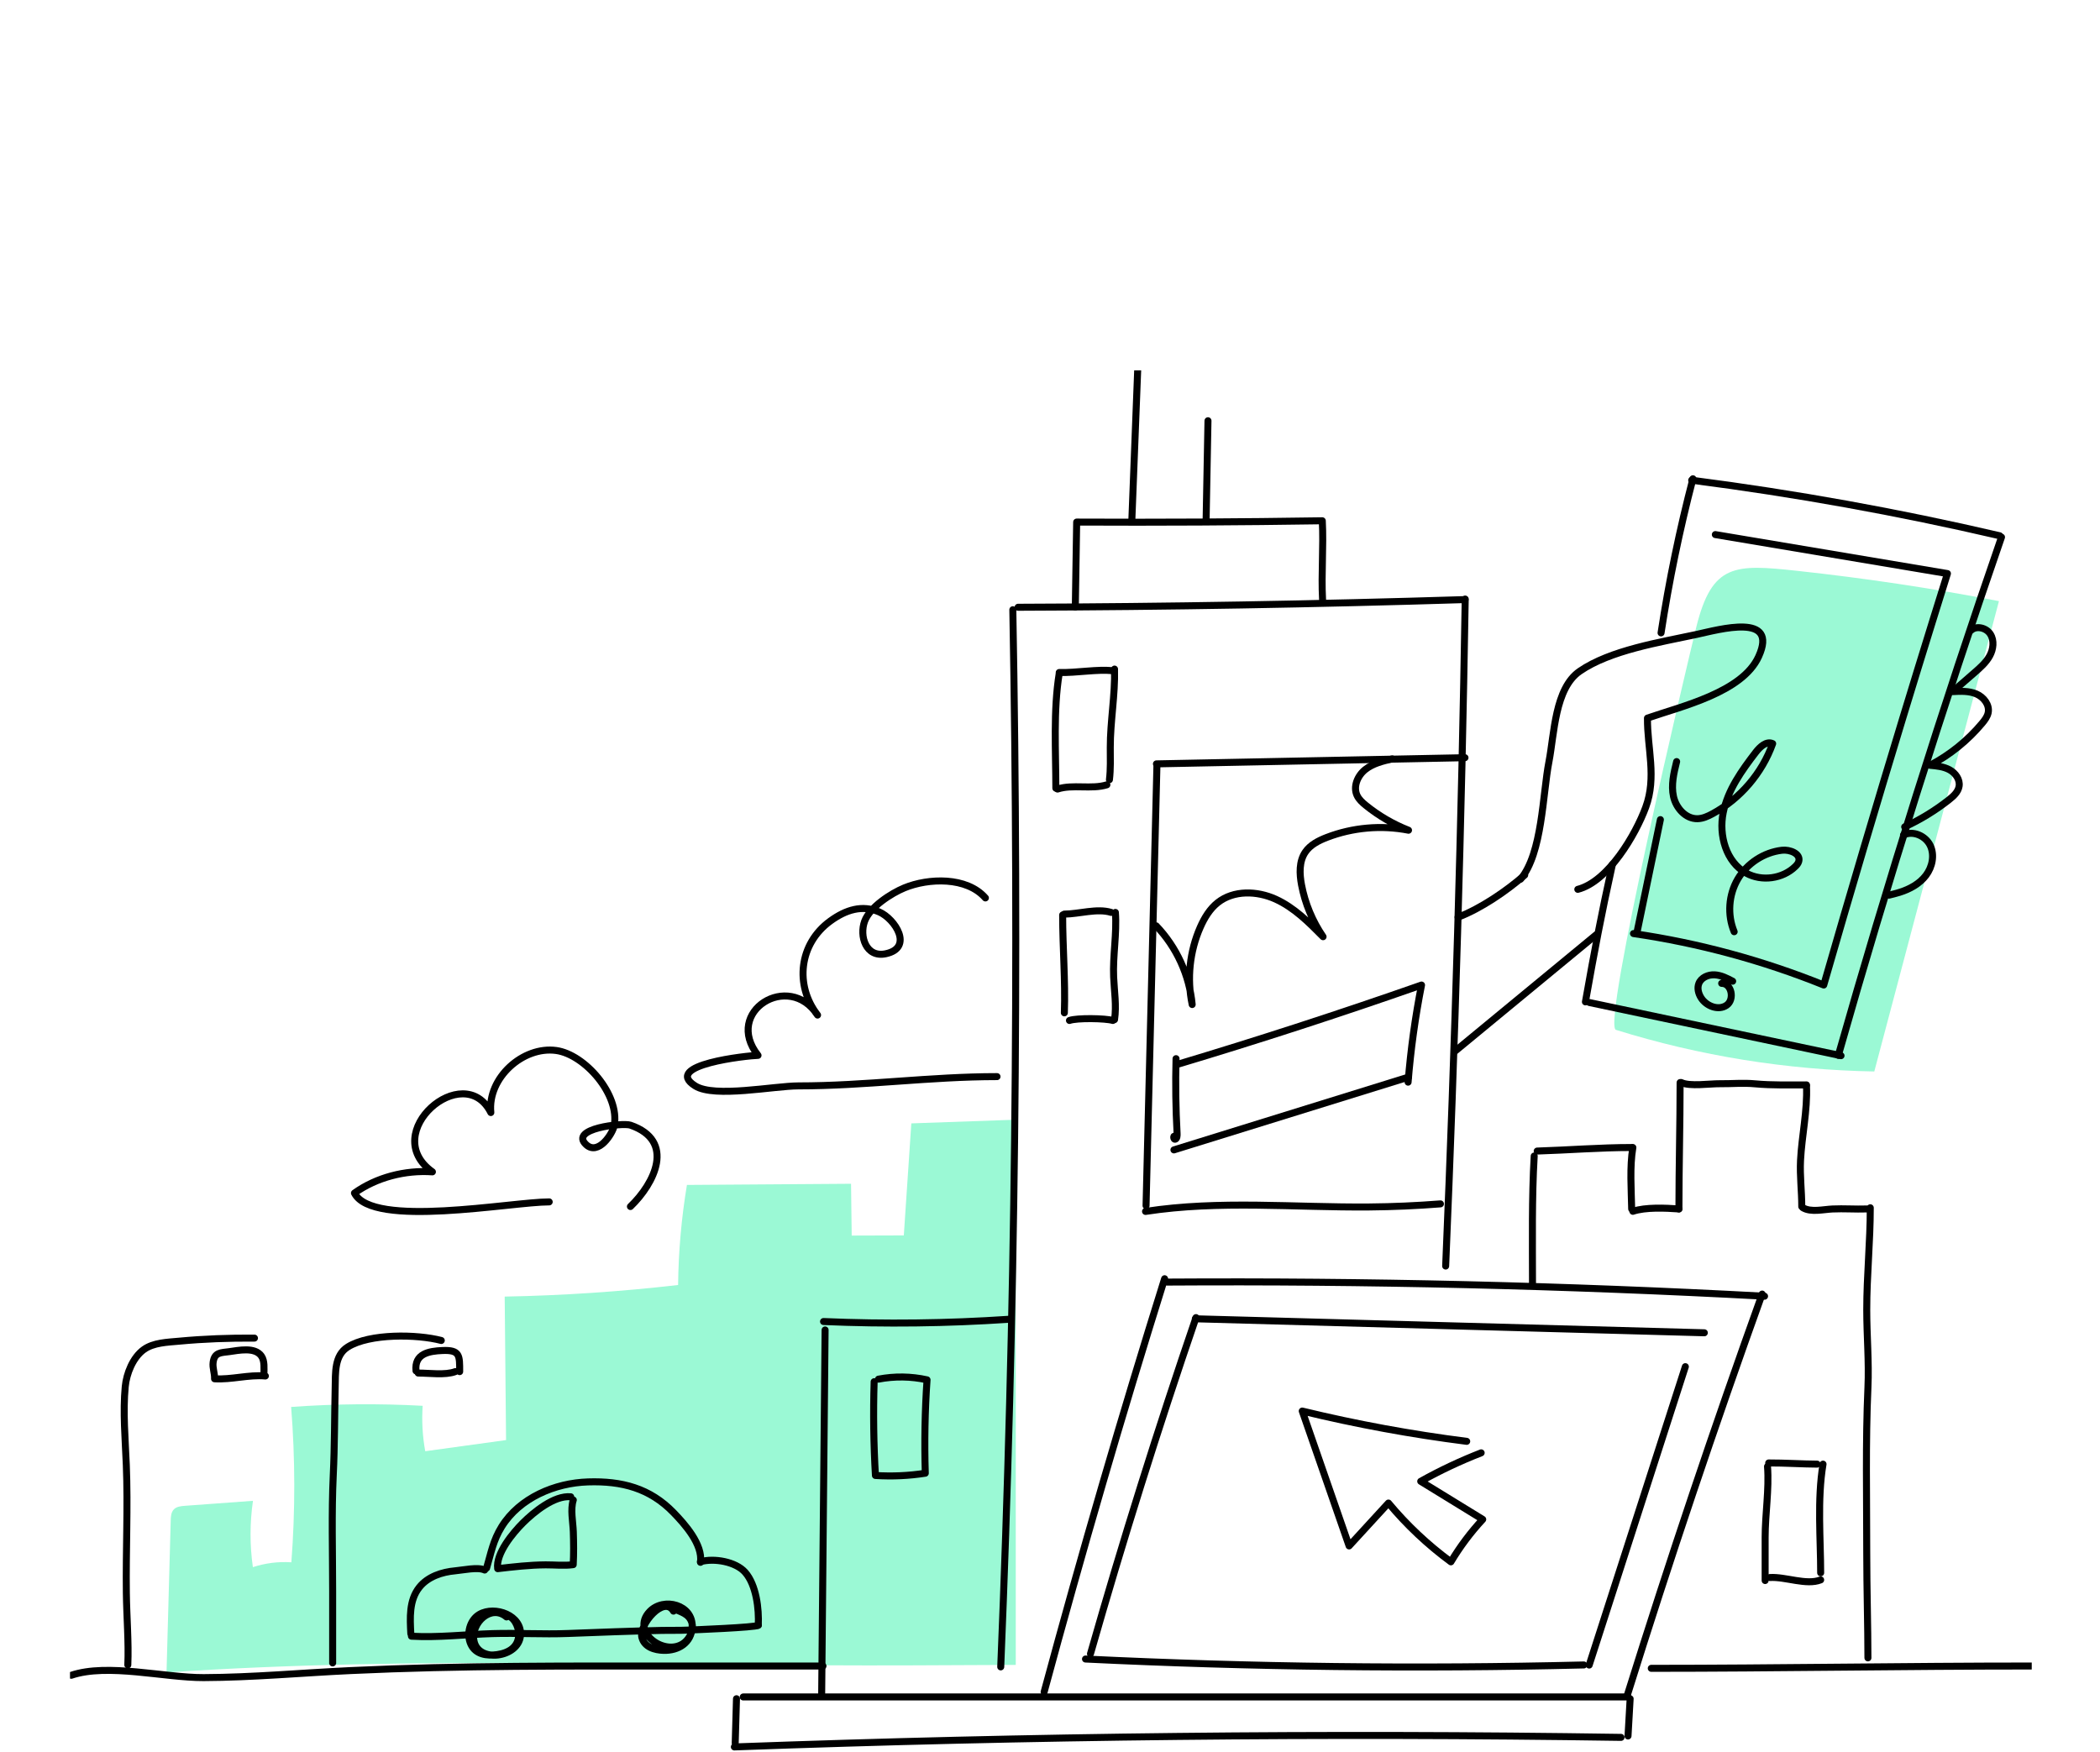 <svg width="900" height="751" viewBox="0 0 900 751" fill="none" xmlns="http://www.w3.org/2000/svg">
<g clip-path="url(#clip0_2450_21730)">
<g clip-path="url(#clip1_2450_21730)">
<path d="M435.337 501.065C435.204 494.028 435.071 486.991 434.938 479.953C420.149 480.473 405.36 480.992 390.571 481.512L387.347 529.535C379.901 529.56 372.461 529.578 365.015 529.602C364.919 522.202 364.828 514.802 364.731 507.402C341.289 507.565 317.846 507.734 294.398 507.898C292.043 522.069 290.774 536.422 290.617 550.787C265.943 553.638 241.13 555.299 216.298 555.758C216.491 576.261 216.691 596.763 216.884 617.259C205.338 618.854 193.791 620.448 182.245 622.037C181.074 615.628 180.705 609.068 181.14 602.568C162.366 601.547 143.531 601.71 124.774 603.057C126.531 625.209 126.562 647.493 124.871 669.65C119.309 669.276 113.669 669.989 108.373 671.728C107.032 662.311 107.05 652.706 108.415 643.295C98.693 644.007 88.964 644.72 79.242 645.433C77.527 645.56 75.643 645.759 74.465 647.016C73.318 648.236 73.209 650.072 73.167 651.745C72.569 673.45 71.971 695.16 71.367 716.865C177.789 709.64 284.905 714.297 391.574 713.82C406.157 713.754 420.741 713.687 435.325 713.627V501.065H435.337Z" fill="#9BF9D5"></path>
<path d="M692.535 441.426C728.351 452.584 765.761 458.612 803.268 459.265C821.077 392.062 838.885 324.864 856.693 257.661C828.021 252.134 799.114 247.803 770.085 244.662C743.521 241.786 733.75 241.527 727.01 268.668C723.339 283.461 686.388 439.518 692.535 441.432V441.426Z" fill="#9BF9D5"></path>
<path d="M624.876 393.134C634.49 389.515 645.746 381.844 653.439 375.078" stroke="black" stroke-width="3" stroke-linecap="round" stroke-linejoin="round"></path>
<path d="M651.688 376.831C661.049 365.625 661.109 340.556 663.839 326.475C666.151 314.527 666.345 295.076 677.033 287.7C690.137 278.663 711.503 275.304 727.004 271.958C736.992 269.801 762.331 262.486 753.708 281.411C746.709 296.773 720.712 302.711 706.056 307.797C705.953 320.803 710.078 333.072 705.307 346.017C701.001 357.718 689.268 377.821 676.2 381.198" stroke="black" stroke-width="3" stroke-linecap="round" stroke-linejoin="round"></path>
<path d="M697.759 727.367H318.529" stroke="black" stroke-width="3" stroke-miterlimit="10" stroke-linecap="round" stroke-linejoin="round"></path>
<path d="M315.635 728.125C315.454 734.462 315.273 740.798 315.092 747.135" stroke="black" stroke-width="3" stroke-miterlimit="10" stroke-linecap="round" stroke-linejoin="round"></path>
<path d="M314.729 748.784C441.333 744.151 568.051 742.785 694.72 744.694" stroke="black" stroke-width="3" stroke-miterlimit="10" stroke-linecap="round" stroke-linejoin="round"></path>
<path d="M698.634 728.133C698.332 733.449 698.024 738.771 697.722 744.086" stroke="black" stroke-width="3" stroke-miterlimit="10" stroke-linecap="round" stroke-linejoin="round"></path>
<path d="M697.45 726.508C715.494 668.837 734.752 611.541 755.211 554.68" stroke="black" stroke-width="3" stroke-miterlimit="10" stroke-linecap="round" stroke-linejoin="round"></path>
<path d="M756.238 555.598C670.971 551.019 585.564 548.996 500.176 549.539" stroke="black" stroke-width="3" stroke-miterlimit="10" stroke-linecap="round" stroke-linejoin="round"></path>
<path d="M499.119 548.102C480.743 606.793 463.532 665.854 447.487 725.228" stroke="black" stroke-width="3" stroke-miterlimit="10" stroke-linecap="round" stroke-linejoin="round"></path>
<path d="M512.289 565.273C585.002 567.273 657.715 569.272 730.428 571.272" stroke="black" stroke-width="3" stroke-miterlimit="10" stroke-linecap="round" stroke-linejoin="round"></path>
<path d="M512.572 564.766C496.255 612.397 481.17 660.451 467.348 708.867" stroke="black" stroke-width="3" stroke-miterlimit="10" stroke-linecap="round" stroke-linejoin="round"></path>
<path d="M465.217 711.109C536.342 714.547 607.593 715.392 678.778 713.646" stroke="black" stroke-width="3" stroke-miterlimit="10" stroke-linecap="round" stroke-linejoin="round"></path>
<path d="M681.079 713.695C694.817 671.06 708.556 628.425 722.294 585.789" stroke="black" stroke-width="3" stroke-miterlimit="10" stroke-linecap="round" stroke-linejoin="round"></path>
<path d="M628.59 617.802C604.876 614.794 581.337 610.456 558.105 604.82C564.802 624.09 571.493 643.36 578.19 662.63C583.807 656.505 589.429 650.373 595.045 644.248C602.907 653.69 611.923 662.171 621.815 669.45C625.71 662.932 630.287 656.825 635.45 651.255C626.591 645.819 617.738 640.376 608.88 634.939C617.219 630.276 625.885 626.192 634.786 622.731" stroke="black" stroke-width="3" stroke-miterlimit="10" stroke-linecap="round" stroke-linejoin="round"></path>
<path d="M436.321 260.292C500.181 260.075 564.042 258.981 627.872 257" stroke="black" stroke-width="3" stroke-miterlimit="10" stroke-linecap="round" stroke-linejoin="round"></path>
<path d="M434.068 261.352C436.816 412.4 435.089 563.527 428.887 714.473" stroke="black" stroke-width="3" stroke-miterlimit="10" stroke-linecap="round" stroke-linejoin="round"></path>
<path d="M627.95 256.781C626.392 352.104 623.602 447.409 619.568 542.665" stroke="black" stroke-width="3" stroke-miterlimit="10" stroke-linecap="round" stroke-linejoin="round"></path>
<path d="M627.848 324.773L495.616 327.419" stroke="black" stroke-width="3" stroke-miterlimit="10" stroke-linecap="round" stroke-linejoin="round"></path>
<path d="M495.821 328.234L491.165 516.79" stroke="black" stroke-width="3" stroke-miterlimit="10" stroke-linecap="round" stroke-linejoin="round"></path>
<path d="M490.941 519.253C522.573 514.385 554.814 517.616 586.819 517.345C597.001 517.26 607.182 516.813 617.333 516.016" stroke="black" stroke-width="3" stroke-miterlimit="10" stroke-linecap="round" stroke-linejoin="round"></path>
<path d="M495.507 396.834C504.239 405.919 509.776 418.019 510.936 430.571C508.617 419.511 509.855 407.731 514.42 397.402C516.172 393.433 518.478 389.591 521.878 386.891C528.702 381.478 538.726 381.792 546.661 385.387C554.596 388.981 560.907 395.311 567.03 401.503C562.471 394.846 559.307 387.241 557.803 379.316C556.897 374.531 556.692 369.209 559.446 365.198C561.571 362.099 565.116 360.299 568.624 358.946C579.706 354.675 591.995 353.588 603.649 355.859C597.067 353.28 590.883 349.68 585.388 345.228C583.897 344.02 582.423 342.703 581.602 340.969C579.814 337.181 581.819 332.476 585.086 329.866C588.353 327.251 592.58 326.23 596.663 325.281" stroke="black" stroke-width="3" stroke-miterlimit="10" stroke-linecap="round" stroke-linejoin="round"></path>
<path d="M504.015 453.773C503.732 464.472 503.883 475.194 504.468 485.874C504.523 486.81 504.438 488.012 503.701 488.308C502.965 488.61 502.765 486.593 503.454 487.034" stroke="black" stroke-width="3" stroke-miterlimit="10" stroke-linecap="round" stroke-linejoin="round"></path>
<path d="M504.119 456.367C539.337 445.82 574.386 434.433 609.23 422.219C606.525 435.913 604.599 449.831 603.469 463.845" stroke="black" stroke-width="3" stroke-miterlimit="10" stroke-linecap="round" stroke-linejoin="round"></path>
<path d="M503.116 492.876C536.625 482.48 570.135 472.084 603.644 461.688" stroke="black" stroke-width="3" stroke-miterlimit="10" stroke-linecap="round" stroke-linejoin="round"></path>
<path d="M711.883 271.268C715.289 249.038 719.848 226.977 725.536 205.219" stroke="black" stroke-width="3" stroke-miterlimit="10" stroke-linecap="round" stroke-linejoin="round"></path>
<path d="M725.012 205.836C769.373 211.55 813.444 219.494 857.001 229.636" stroke="black" stroke-width="3" stroke-miterlimit="10" stroke-linecap="round" stroke-linejoin="round"></path>
<path d="M857.786 230.234C832.405 303.599 809.083 377.677 787.856 452.346" stroke="black" stroke-width="3" stroke-miterlimit="10" stroke-linecap="round" stroke-linejoin="round"></path>
<path d="M789.01 452.498C753.067 444.905 717.13 437.312 681.188 429.719" stroke="black" stroke-width="3" stroke-miterlimit="10" stroke-linecap="round" stroke-linejoin="round"></path>
<path d="M691.031 370.531C686.152 392.658 683.428 407.12 679.467 429.434" stroke="black" stroke-width="3" stroke-miterlimit="10" stroke-linecap="round" stroke-linejoin="round"></path>
<path d="M735.144 229.141C768.303 234.71 801.462 240.28 834.621 245.849C832.489 252.657 830.363 259.471 828.244 266.285C823.974 280.034 819.741 293.795 815.55 307.567C809.958 325.943 804.433 344.337 798.974 362.749C793.104 382.545 787.319 402.365 781.606 422.208C755.428 411.655 727.994 404.231 700.064 400.154" stroke="black" stroke-width="3" stroke-miterlimit="10" stroke-linecap="round" stroke-linejoin="round"></path>
<path d="M711.593 351.312C708.29 367.23 704.993 383.147 701.689 399.064C701.822 398.4 701.955 397.729 702.088 397.065" stroke="black" stroke-width="3" stroke-miterlimit="10" stroke-linecap="round" stroke-linejoin="round"></path>
<path d="M742.571 420.577C740.144 419.285 737.614 417.998 734.872 417.841C732.13 417.684 729.111 418.965 728.09 421.514C727.287 423.513 727.873 425.839 729.014 427.663C731.273 431.282 736.49 433.299 739.993 430.865C743.495 428.43 742.125 421.435 737.855 421.502" stroke="black" stroke-width="3" stroke-miterlimit="10" stroke-linecap="round" stroke-linejoin="round"></path>
<path d="M718.556 326.438C717.342 331.355 716.122 336.483 717.215 341.431C718.308 346.378 722.463 351.042 727.523 350.921C729.8 350.866 731.944 349.882 733.943 348.8C745.803 342.355 755.163 331.439 759.716 318.736C757.053 317.515 754.287 320.089 752.5 322.414C746.461 330.267 740.465 338.622 738.508 348.335C736.551 358.049 739.74 369.496 748.418 374.274C755.048 377.923 763.998 376.696 769.409 371.411C770.061 370.777 770.677 370.052 770.906 369.176C771.77 365.878 767.065 364.041 763.678 364.44C755.924 365.352 748.708 370.07 744.758 376.811C740.809 383.553 740.217 392.155 743.212 399.367" stroke="black" stroke-width="3" stroke-miterlimit="10" stroke-linecap="round" stroke-linejoin="round"></path>
<path d="M460.851 260.17C461.044 247.267 461.237 236.684 461.43 223.774C496.522 223.944 531.613 223.756 566.698 223.219C567.296 234.503 566.215 245.72 566.813 257.005" stroke="black" stroke-width="3" stroke-miterlimit="10" stroke-linecap="round" stroke-linejoin="round"></path>
<path d="M487.572 158.812C486.739 179.683 485.906 202.348 485.066 223.219" stroke="black" stroke-width="3" stroke-miterlimit="10" stroke-linecap="round" stroke-linejoin="round"></path>
<path d="M517.706 180.344L516.921 222.073" stroke="black" stroke-width="3" stroke-miterlimit="10" stroke-linecap="round" stroke-linejoin="round"></path>
<path d="M684.111 400.641C663.838 417.361 643.566 434.088 623.294 450.809" stroke="black" stroke-width="3" stroke-miterlimit="10" stroke-linecap="round" stroke-linejoin="round"></path>
<path d="M815.787 357.921C819.857 355.885 825.243 358.265 827.224 362.367C829.205 366.462 828.16 371.591 825.406 375.215C822.653 378.84 818.45 381.129 814.102 382.482C812.616 382.947 811.107 383.316 809.591 383.684" stroke="black" stroke-width="3" stroke-miterlimit="10" stroke-linecap="round" stroke-linejoin="round"></path>
<path d="M352.943 566.445C379.387 567.58 405.897 567.26 432.311 565.484" stroke="black" stroke-width="3" stroke-miterlimit="10" stroke-linecap="round" stroke-linejoin="round"></path>
<path d="M353.614 570.062C353.125 622.115 352.636 674.168 352.146 726.221" stroke="black" stroke-width="3" stroke-miterlimit="10" stroke-linecap="round" stroke-linejoin="round"></path>
<path d="M374.634 592.239C374.217 605.637 374.405 619.053 375.184 632.434C382.315 632.887 389.496 632.566 396.555 631.467C396.138 618.123 396.386 604.761 397.304 591.441C390.486 589.919 383.354 589.816 376.494 591.145" stroke="black" stroke-width="3" stroke-miterlimit="10" stroke-linecap="round" stroke-linejoin="round"></path>
<path d="M844.664 270.229C847.025 268 851.307 269.081 853.028 271.836C854.749 274.59 854.302 278.275 852.738 281.12C851.174 283.972 848.674 286.164 846.222 288.297C843.1 291.015 839.972 293.733 836.85 296.452C840.274 296.264 843.843 296.101 847.001 297.442C850.16 298.783 852.756 302.112 852.08 305.477C851.736 307.174 850.643 308.612 849.537 309.947C843.36 317.365 835.709 323.55 827.158 328.033C830.032 328.292 833.003 328.576 835.54 329.966C838.076 331.349 840.075 334.146 839.616 336.997C839.223 339.45 837.206 341.274 835.256 342.808C829.416 347.405 823.039 351.314 816.294 354.419" stroke="black" stroke-width="3" stroke-miterlimit="10" stroke-linecap="round" stroke-linejoin="round"></path>
<path d="M656.785 550.495C656.785 532.161 656.465 513.616 657.516 495.5" stroke="black" stroke-width="3" stroke-miterlimit="10" stroke-linecap="round" stroke-linejoin="round"></path>
<path d="M453.96 288.609C451.357 304.496 452.51 322.359 452.504 337.841" stroke="black" stroke-width="3" stroke-miterlimit="10" stroke-linecap="round" stroke-linejoin="round"></path>
<path d="M453.96 288.251C461.267 288.481 470.567 286.705 476.925 287.52" stroke="black" stroke-width="3" stroke-miterlimit="10" stroke-linecap="round" stroke-linejoin="round"></path>
<path d="M477.657 286.789C477.953 297.928 475.815 309.212 475.833 320.406C475.839 325.015 476.026 329.684 475.471 334.197" stroke="black" stroke-width="3" stroke-miterlimit="10" stroke-linecap="round" stroke-linejoin="round"></path>
<path d="M453.23 338.215C459.746 336.089 467.778 338.444 474.378 336.391" stroke="black" stroke-width="3" stroke-miterlimit="10" stroke-linecap="round" stroke-linejoin="round"></path>
<path d="M455.422 392.188C455.422 406.093 456.63 420.337 456.153 434.128" stroke="black" stroke-width="3" stroke-miterlimit="10" stroke-linecap="round" stroke-linejoin="round"></path>
<path d="M456.146 391.813C462.403 391.789 470.205 389.222 476.195 391.082" stroke="black" stroke-width="3" stroke-miterlimit="10" stroke-linecap="round" stroke-linejoin="round"></path>
<path d="M478.025 391.094C478.714 400.1 476.872 409.645 477.277 418.827C477.542 424.916 478.557 430.975 477.657 437.046" stroke="black" stroke-width="3" stroke-miterlimit="10" stroke-linecap="round" stroke-linejoin="round"></path>
<path d="M476.932 437.407C473.804 436.453 461.419 436.259 458.339 437.407" stroke="black" stroke-width="3" stroke-miterlimit="10" stroke-linecap="round" stroke-linejoin="round"></path>
<path d="M658.796 493.376C672.166 492.959 685.771 491.859 699.292 491.859" stroke="black" stroke-width="3" stroke-miterlimit="10" stroke-linecap="round" stroke-linejoin="round"></path>
<path d="M699.799 491.859C698.386 500.129 699.146 510.187 699.291 518.191" stroke="black" stroke-width="3" stroke-miterlimit="10" stroke-linecap="round" stroke-linejoin="round"></path>
<path d="M699.799 519.205C705.185 517.393 713.676 517.773 719.54 518.19" stroke="black" stroke-width="3" stroke-miterlimit="10" stroke-linecap="round" stroke-linejoin="round"></path>
<path d="M719.54 518.195C719.54 500.151 720.047 482.035 720.047 464.016" stroke="black" stroke-width="3" stroke-miterlimit="10" stroke-linecap="round" stroke-linejoin="round"></path>
<path d="M720.555 464.008C724.136 465.778 732.874 464.467 737.016 464.515C742.198 464.576 747.029 464.074 752.15 464.558C759.318 465.234 767.687 465.023 774.215 465.023" stroke="black" stroke-width="3" stroke-miterlimit="10" stroke-linecap="round" stroke-linejoin="round"></path>
<path d="M774.209 465.531C774.674 475.994 772.18 486.921 771.654 497.408C771.322 503.956 772.186 510.583 772.186 517.18" stroke="black" stroke-width="3" stroke-miterlimit="10" stroke-linecap="round" stroke-linejoin="round"></path>
<path d="M772.693 517.688C776.093 519.729 781.45 518.388 785.339 518.207C790.266 517.977 795.055 518.364 800.031 518.195" stroke="black" stroke-width="3" stroke-miterlimit="10" stroke-linecap="round" stroke-linejoin="round"></path>
<path d="M801.547 517.688C801.559 532.167 800.032 546.768 800.032 561.398C800.032 572.525 801.04 583.604 800.545 594.719C799.5 618.235 800.032 642.187 800.032 665.855C800.032 680.546 800.539 697.333 800.539 710.616" stroke="black" stroke-width="3" stroke-miterlimit="10" stroke-linecap="round" stroke-linejoin="round"></path>
<path d="M757.506 628.578C758.261 638.418 756.491 649.008 756.491 659.005V671.383C756.491 672.724 756.491 678.831 756.491 677.188" stroke="black" stroke-width="3" stroke-miterlimit="10" stroke-linecap="round" stroke-linejoin="round"></path>
<path d="M758.014 627.064C764.548 627.028 773.274 627.572 778.769 627.572" stroke="black" stroke-width="3" stroke-miterlimit="10" stroke-linecap="round" stroke-linejoin="round"></path>
<path d="M781.299 627.57C778.751 642.654 780.297 660.196 780.285 674.156" stroke="black" stroke-width="3" stroke-miterlimit="10" stroke-linecap="round" stroke-linejoin="round"></path>
<path d="M758.521 676.174C765.175 675.745 774.191 679.617 780.284 677.189" stroke="black" stroke-width="3" stroke-miterlimit="10" stroke-linecap="round" stroke-linejoin="round"></path>
<path d="M707.686 715.098C761.352 715.098 816.263 714.102 870.757 714.102" stroke="black" stroke-width="3" stroke-miterlimit="10" stroke-linecap="round" stroke-linejoin="round"></path>
<path d="M30.551 718.077C46.101 712.792 70.497 719.141 87.273 719.074C108.282 718.99 129.4 717.032 150.372 716.054C197.421 713.849 244.282 714.103 291.475 714.103H352.708" stroke="black" stroke-width="3" stroke-miterlimit="10" stroke-linecap="round" stroke-linejoin="round"></path>
<path d="M422.317 384.882C414.334 375.73 397.939 376.298 387.57 380.581C381.924 382.912 372.823 388.76 370.571 394.831C368.198 401.228 371.096 410.603 379.593 408.809C391.634 406.26 383.591 393.804 376.749 390.862C369.508 387.751 362.533 389.914 355.824 394.794C342.46 404.52 340.492 422.292 350.383 435.086C338.221 416.154 309.942 433.516 324.869 452.363C320.455 452.447 283.498 456.38 297.961 465.465C306.252 470.672 331.748 465.447 342.177 465.447C370.831 465.447 398.591 461.466 427.293 461.466" stroke="black" stroke-width="3" stroke-miterlimit="10" stroke-linecap="round" stroke-linejoin="round"></path>
<path d="M270.182 517.156C280.514 507.274 289.639 488.97 270.182 482.277C266.891 481.148 243.72 483.715 251.22 490.644C256.401 495.428 262.615 485.914 263.255 482.368C265.635 469.223 250.683 451.971 238.381 450.273C224.184 448.316 208.858 461.992 210.362 476.871C198.852 454.001 161.985 485.636 185.319 502.29C173.688 501.475 161.357 504.622 151.912 511.388C159.563 526.586 219.088 515.169 235.374 515.169" stroke="black" stroke-width="3" stroke-miterlimit="10" stroke-linecap="round" stroke-linejoin="round"></path>
<path d="M300.201 669.659C301.276 661.994 293.413 653.247 288.661 648.342C278.467 637.831 266.474 634.738 252.011 635.191C237.82 635.638 222.729 641.993 215.024 654.352C211.352 660.242 210.422 665.709 208.538 672.13" stroke="black" stroke-width="3" stroke-miterlimit="10" stroke-linecap="round" stroke-linejoin="round"></path>
<path d="M207.717 672.964C204.83 671.563 198.471 672.995 195.089 673.297C189.431 673.798 183.362 675.767 179.703 680.376C175.234 686 175.723 693.557 176.061 700.226" stroke="black" stroke-width="3" stroke-miterlimit="10" stroke-linecap="round" stroke-linejoin="round"></path>
<path d="M176.333 701.328C187.662 701.987 199.661 700.555 211.05 700.211C221.859 699.891 232.621 700.579 243.412 700.162C256.848 699.643 270.309 699.129 283.739 698.839C287.429 698.761 291.118 698.882 294.802 698.707C296.505 698.628 323.951 697.583 324.978 696.641" stroke="black" stroke-width="3" stroke-miterlimit="10" stroke-linecap="round" stroke-linejoin="round"></path>
<path d="M300.201 669.383C306.071 667.764 315.286 669.347 319.338 673.92C324.121 679.326 325.335 689.662 324.978 696.645" stroke="black" stroke-width="3" stroke-miterlimit="10" stroke-linecap="round" stroke-linejoin="round"></path>
<path d="M244.601 641.568C237.494 640.885 228.671 648.213 224.094 652.773C219.891 656.96 212.409 665.894 213.29 672.376C220.108 671.584 226.968 670.787 233.858 670.745C237.675 670.721 241.926 671.198 245.664 670.654C245.924 665.954 245.863 661.279 245.706 656.549C245.568 652.459 244.384 646.908 245.7 642.945" stroke="black" stroke-width="3" stroke-miterlimit="10" stroke-linecap="round" stroke-linejoin="round"></path>
<path d="M217.071 693.064C210.446 687.446 201.944 695.595 203.073 702.965C204.625 713.059 222.246 710.619 223.067 701.038C223.81 692.382 212.149 688.153 205.513 691.941C201.31 694.339 199.788 700.41 201.781 704.735C203.834 709.193 208.653 709.833 213.013 709.217C218.085 708.498 222.421 705.907 222.312 700.204C222.258 697.365 220.326 692.829 217.065 692.521" stroke="black" stroke-width="3" stroke-miterlimit="10" stroke-linecap="round" stroke-linejoin="round"></path>
<path d="M288.643 690.582C284.506 683.599 273.799 696.46 275.073 701.758C276.1 706.016 280.593 707.303 284.415 707.4C290.738 707.563 296.318 704.162 296.644 697.445C297.115 687.786 284.458 684.493 278.455 690.727C269.91 699.595 285.442 710.668 293.48 703.932C295.768 702.011 297.471 698.381 296.433 695.312C295.17 691.579 291.65 690.969 288.643 689.477" stroke="black" stroke-width="3" stroke-miterlimit="10" stroke-linecap="round" stroke-linejoin="round"></path>
<path d="M189.123 574.572C178.718 571.829 158.356 571.527 149.056 577.344C143.253 580.969 143.796 588.453 143.645 594.893C143.355 607.312 143.428 619.702 142.836 632.097C142.051 648.643 142.564 665.34 142.564 681.921V705.045C142.564 706.827 142.564 715.163 142.564 712.663" stroke="black" stroke-width="3" stroke-miterlimit="10" stroke-linecap="round" stroke-linejoin="round"></path>
<path d="M178.296 587.605C177.517 580.181 183.839 579.112 189.637 578.87C197.155 578.556 197.004 581.027 197.004 587.919" stroke="black" stroke-width="3" stroke-miterlimit="10" stroke-linecap="round" stroke-linejoin="round"></path>
<path d="M179.231 588.536C183.887 588.518 190.82 589.545 195.138 587.914" stroke="black" stroke-width="3" stroke-miterlimit="10" stroke-linecap="round" stroke-linejoin="round"></path>
<path d="M109.054 573.556C98.124 573.483 87.562 573.858 76.638 574.879C71.735 575.338 65.792 575.464 61.644 578.449C56.94 581.837 54.216 588.754 53.679 594.312C52.628 605.233 53.697 616.976 54.132 627.928C54.862 646.111 53.92 664.571 54.15 682.802C54.276 692.848 55.2 704.078 54.778 713.64" stroke="black" stroke-width="3" stroke-miterlimit="10" stroke-linecap="round" stroke-linejoin="round"></path>
<path d="M113.113 589.161C113.107 586.684 113.523 583.319 111.983 581.181C109.175 577.267 102.249 578.813 98.299 579.345C94.622 579.84 91.916 579.598 91.343 583.954C91.023 586.37 92.061 588.587 91.953 590.991C99.229 591.432 106.615 589.149 113.735 589.789" stroke="black" stroke-width="3" stroke-miterlimit="10" stroke-linecap="round" stroke-linejoin="round"></path>
</g>
</g>
<defs>
<clipPath id="clip0_2450_21730">
<rect width="900" height="750" fill="white" transform="translate(0 0.5)"></rect>
</clipPath>
<clipPath id="clip1_2450_21730">
<rect width="840.75" height="591.75" fill="white" transform="translate(30 158.75)"></rect>
</clipPath>
</defs>
</svg>

